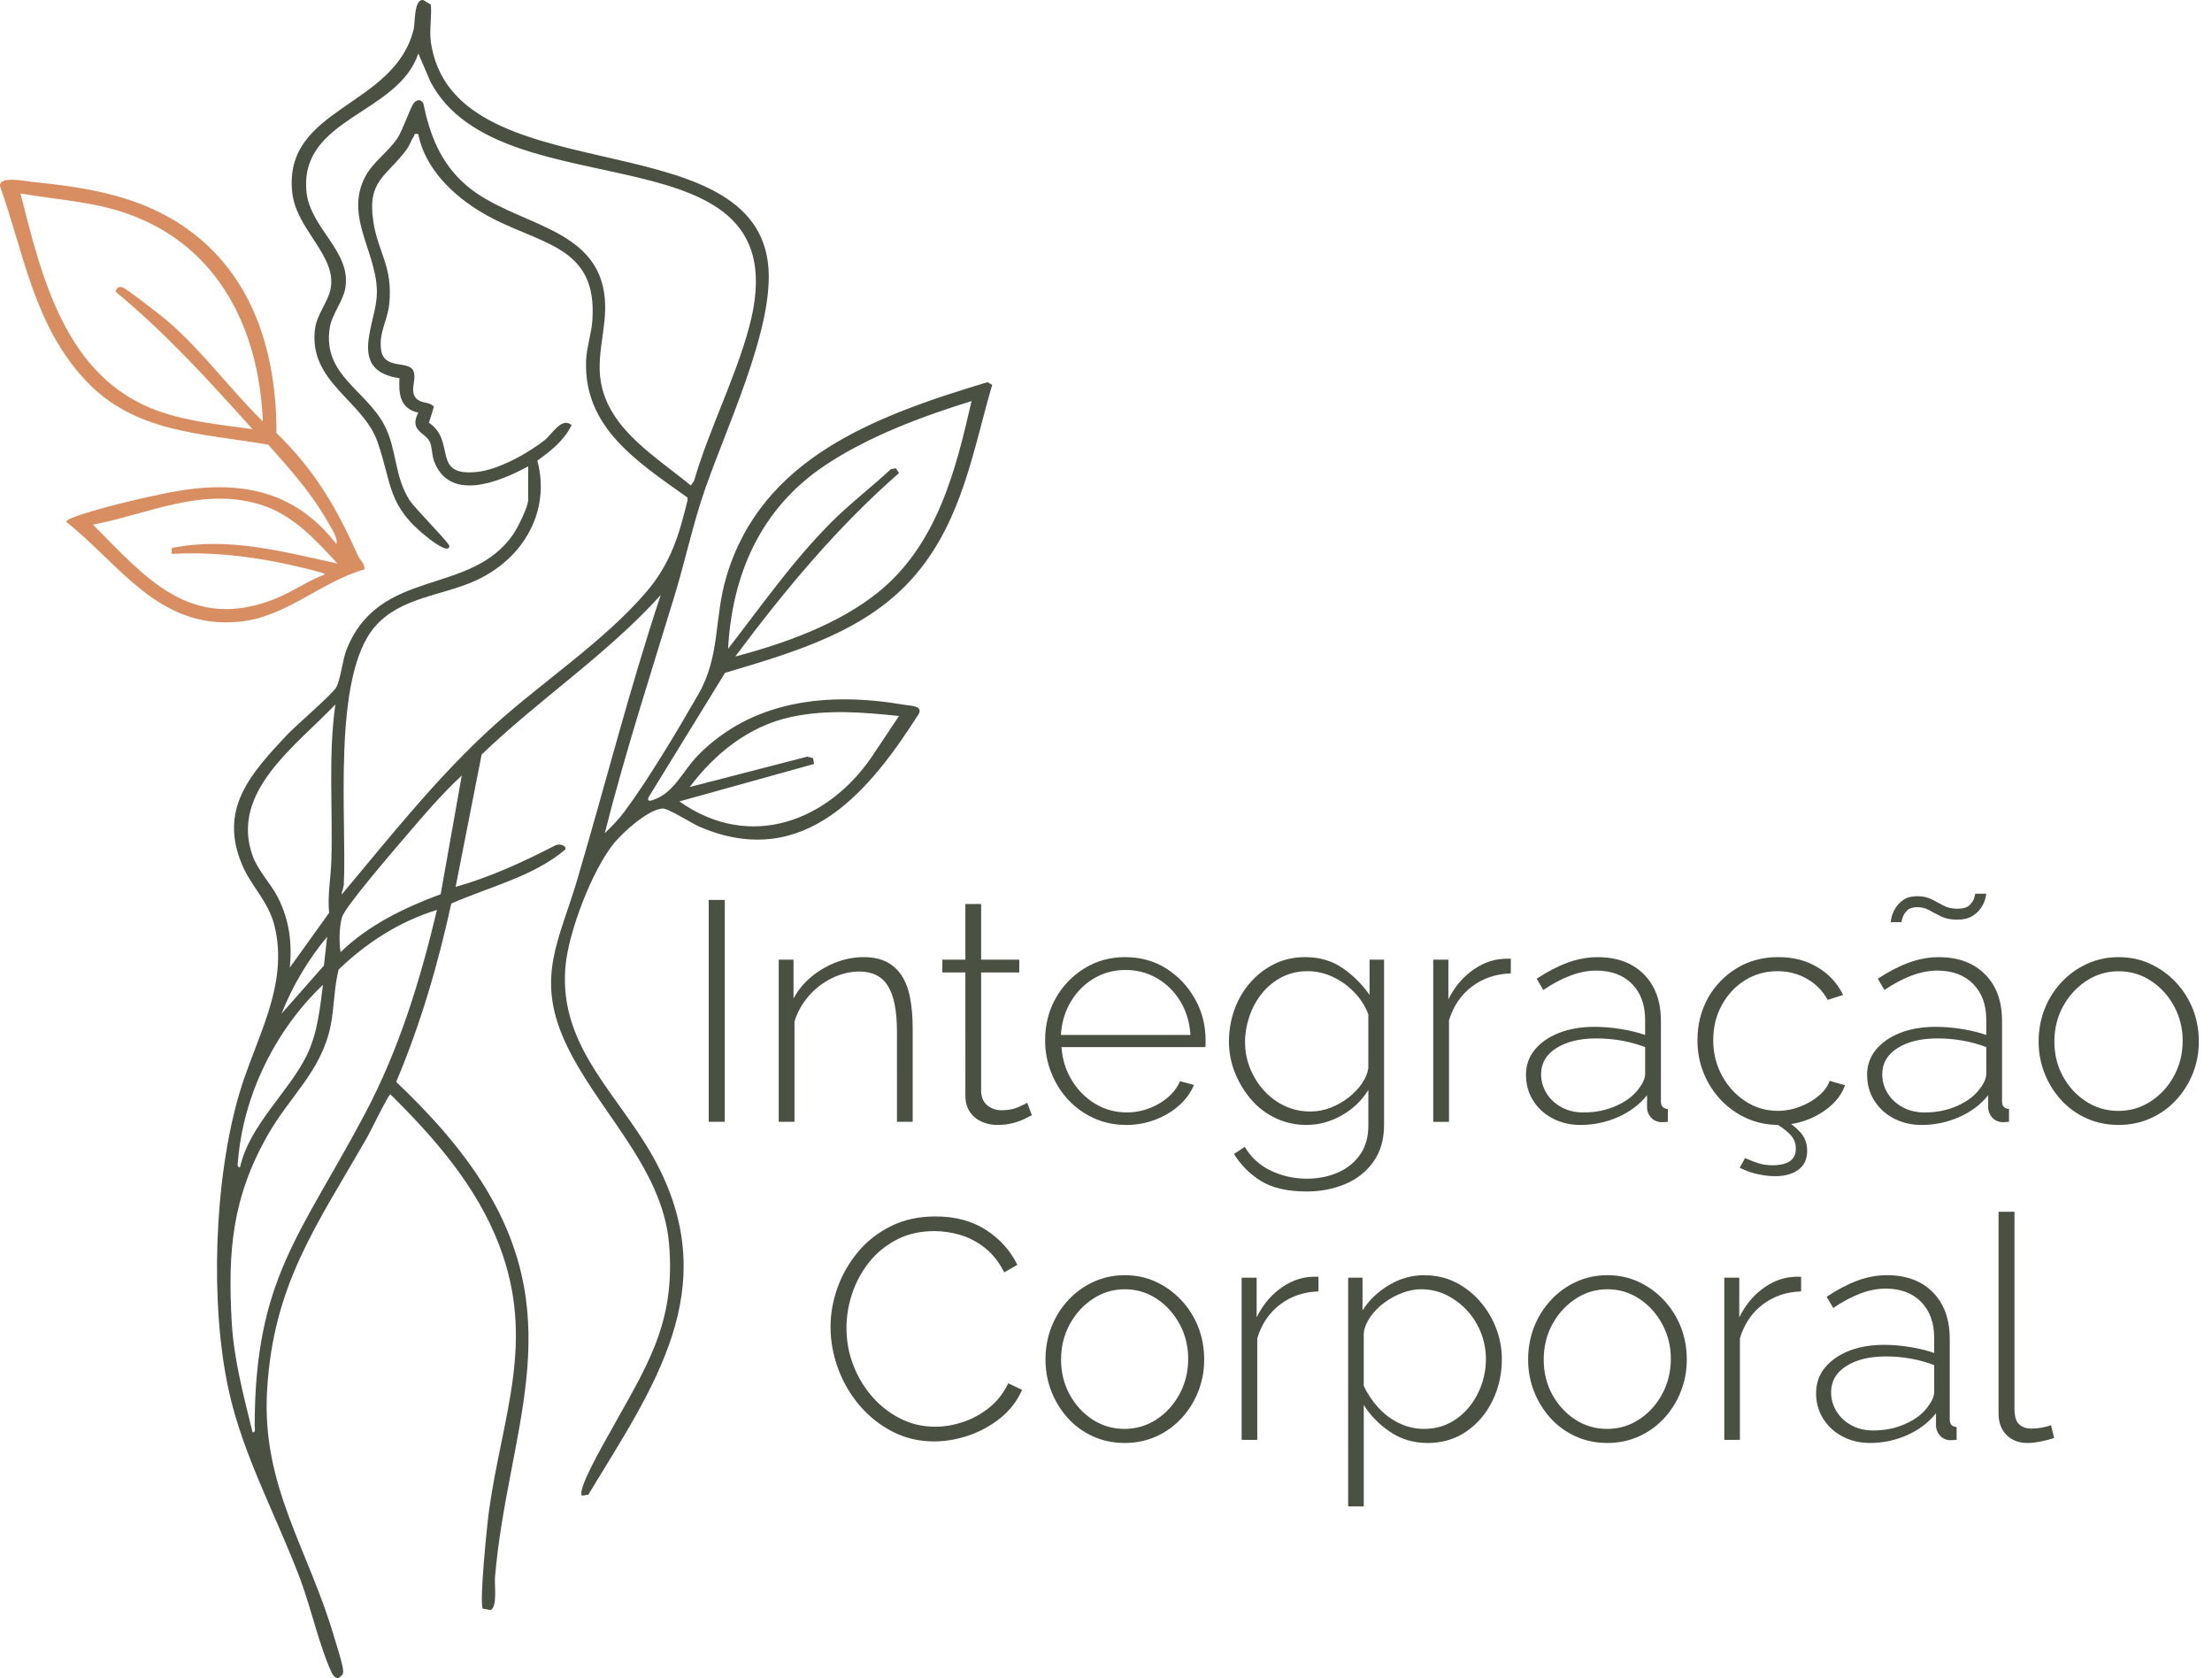 <?xml version="1.0" encoding="UTF-8"?>
<svg xmlns="http://www.w3.org/2000/svg" viewBox="0 0 976.96 740.93">
  <path d="M190.23 18.11c9.28 67.96 140.74 34.53 148.92 97.75 3.72 28.71-20.28 76.42-29.49 105.33-4.39 13.77-7.49 27.91-11.7 41.73-10.63 34.89-21.91 69.64-30.85 104.96 3.09-2.96 6.06-5.99 8.61-9.4 10.6-14.2 23.83-36.41 32.73-51.93 9.81-17.11 6.86-33.59 12.42-52.09 15.56-51.84 64.62-70.54 115.29-85.7l2.06 1.17c-8.47 29.01-13.07 59.03-33.46 83.39-21.04 25.13-53.08 34.43-84.53 43.78l-33.88 55.1c-.28 1.16.07 1.6 1.34 1.25 9.86-2.76 13.77-13.02 20.59-19.94 23.94-24.3 57.11-28.12 90.96-22.33 2.91.5 8.53.38 6.52 4.09-20.91 32.77-50.02 69.85-96.73 49.81-3.58-1.54-14-8.28-16.51-8.08-6.33.51-17.39 10.51-21.21 15.18-9.91 12.13-20.26 39.51-21.57 54.63-3.14 36.3 24.74 57.16 40.42 87.17 29.07 55.64-1.29 98.23-30.34 146.02l-2.77.4c-2.36-2.24 9.41-22.65 11.42-26.3 16.55-30.06 30.21-48.96 27-85.18-3.03-34.23-32.73-59.5-46.17-89.5-12.65-28.23-2.22-44.36 5.66-71.01 12.37-41.87 23.07-84.19 36.86-125.67-23.48 26.08-53.72 46.01-79.09 70.44l-11.5 58.44c15.37-4.35 29.9-11.05 43.9-18.26 1.61-.97 5.06-.25 4.59 1.71-13.9 11.9-33.58 16.49-50.4 23.9-5.85 26.81-13.56 53.27-24.33 78.74 14.69 13.95 28.77 29.43 39.2 46.47 37.26 60.85 9.88 108.57 4.43 172.28-.28 3.25 1.11 12.84-1.84 14.47l-3.53-.62c-1.67-2.45 1.95-37.74 2.75-43.41 5.83-41.79 20.78-74.6 4.46-117.15-9.89-25.79-28.13-46.92-48.06-66.54-1.07.5-8.8 16.49-10.37 19.22-22.49 39.15-41.42 64.92-44.08 111.79-2.4 42.26 18.44 70.06 29.73 108.95.98 3.38 3.96 12.2 3.9 15.03-.03 1.39-1.06 2.06-2.17 2.73-1.59.26-2.65-1.78-3.15-2.87-5.19-11.3-8.97-28.31-13.65-40.77-10.39-27.65-25.36-54.73-31.62-83.48-8.33-38.21-6.39-92.91 4.61-130.61 7.14-24.49 22.29-48.08 15.57-74.63-2.71-10.7-10.16-17.08-14.22-26.68-10.33-24.48 3.28-39.78 19.69-57.27 3.86-4.12 20.4-18.25 21.93-21.23 1.98-3.83 2.64-11.99 4.63-16.91 14.66-36.13 54.7-23.14 73.5-50.61 1.96-2.86 6.57-12.08 6.57-15.11v-14.84c-12.97 7.1-35.03 15.89-41.64-2.55-.92-2.56-.74-6.23-1.88-8.43-2.09-4.02-9.17-4.78-5-12.72-8.15-1.75-8.72-8.55-8.32-15.22-22.35-3.24-11.25-22.41-10.09-35.38 1.67-18.69-14.87-35.19-4.95-53.77 3.32-6.21 10.07-10.81 14.04-16.67 2.45-3.62 6.04-14.47 7.53-15.92s3.05-1.39 4.02.46c2.85 13.73 7.55 26.24 18.82 35.99 20.99 18.16 58.4 17.67 61.32 50.03 1.18 13.14-4.33 25.58-1.41 38.61 4.47 19.96 24.13 31.41 39.4 44.03l1.43-2.05c6.61-22.73 18.34-45.42 24.39-68.13 24.28-91.07-109.6-48.67-140.84-108.14l-5.32-12.44c-9.02 26.91-52.19 28.24-49.46 60.65 1.39 16.47 20.04 26.58 17.2 43.01-.98 5.66-5.95 11.63-6.86 17.38-3.33 20.93 16.04 27.47 24.21 43.27 5.52 10.67 4.19 22.29 11.07 32.99 2.28 3.54 17.6 18.9 17.54 20.19-.17 3.68-8.3-2.73-9.14-3.39-18.62-14.41-16.05-24.06-22.61-42.64-6.48-18.35-30.43-26.33-27.61-49.7.77-6.42 5.58-11.79 6.82-17.42 3.28-14.92-15.08-26.29-16.87-42.98-4.06-37.79 45.2-37.38 53.67-72.17.65-2.66 0-13.16 4.17-12.81l3.37 1.99c.5 5.11-.68 11.15 0 16.11Zm-5.49 41.12c-2.15-.42-1.47.27-2.05 1.1-1.12 1.6-1.74 3.83-3.06 5.62-8.99 12.16-17.45 13.55-14.78 31.65 2.06 13.97 8.75 19.85 7.07 36.67-.71 7.09-4.72 12.7-3.58 20.31 1.3 8.68 11.89 4.6 14.12 8.95 2.09 4.07-2.5 9.85 2.29 13.15 2.07 1.42 5.18.82 6.89 2.93l-2.2 7.06c12.26 8.21.76 23.86 21.29 21.71 9.49-.99 22.53-8.27 29.75-13.98 3.48-2.76 7.57-10.43 11.97-6.7-3.15 6.58-9.06 11.37-15.13 15.69 5.88 21.88-5.65 43.02-27.07 52.89-14.98 6.9-33.36 7.3-44.71 20.48-19.03 22.11-12.31 85.27-13.69 113.66-.08 1.73-.88 2.97-.97 4.61 21.56-25.69 42.44-52.3 67.7-75.05 21.22-19.1 48.53-37.14 66.8-58.52 10.83-12.67 14.55-25.14 18.33-40.78l-.13-1.03c-22.62-16.09-46-31.13-44.71-60.77.24-5.44 2.31-11.67 2.72-16.98 2.71-34.69-24.55-33.65-48.77-48.06-13.38-7.96-25.14-19.75-28.1-34.6ZM429.1 177.1c-22.16 6.83-45.88 15.76-64.87 28.49-28.72 19.25-40.93 48.69-42.66 80.88 14.47-18.65 28.06-38.12 44.84-55.12 8.45-8.56 18.19-15.95 27.01-24.16l2.27-.42 1.38 2.11c-27.61 24.13-50.76 52.11-72.3 80.98 21.72-5.65 45.41-14.24 62.67-28 26.52-21.14 34.7-54.39 41.66-84.77ZM128.01 427.23l17.36-24.18c-.79-7.62.74-15.49.97-22.84.72-23.05-1.44-46.22 1.78-69.14-17.56 18.4-46.5 38.62-36.63 66.59 2.36 6.7 8.03 12.35 11.18 18.47 5.1 9.93 6.4 20.24 5.34 31.1Zm269.06-111.08c-16.06-1.67-31.65-2.98-47.6.41-18.94 4.03-34.03 16.51-44.84 30.95l51.94-13.42 2.54.68.43 2.56-59.48 16.54c31.35 22.16 65.68 8.49 84.94-19.65l12.06-18.07Zm-202.44 78.69 9.32-52.41c-8.91 8.28-16.84 17.56-24.66 26.75-4.84 5.68-26.8 31.04-28.21 35.76-1.26 4.23-1.38 11.14-.66 15.5 12.09-11.82 28.06-19.64 44.22-25.6Zm-1.65 6.96c-16.54 4.99-31.42 14.71-43.42 26.32-2.07 8.1-1.88 16.56-3.52 24.72-4.01 19.97-17.91 31.03-27.67 48.14-15.91 27.87-17.77 51.48-16.03 82.73.92 16.48 5.3 32.73 9.2 48.72 1.56.21.94-2.01.94-3.01.11-64.94 20.38-84.12 48.82-137.85 15.05-28.43 24.33-58.9 31.69-89.77Zm-68.63 45.78 18.72-21.23 1.4-12.69c-8.5 10.25-15.32 21.76-20.12 33.92Zm-18.33 67.83c4.05-18.5 21.53-33.23 29.47-49.44 4.69-9.59 5.87-20.76 7.14-31.11-21.37 20.31-35.18 49.19-37.5 77.6-.08.94-.68 3.16.89 2.95Z" style="fill:#4a5142"></path>
  <path d="M160.94 251.42c-19.41 5.52-34.5 21.16-55.47 23.13-35.61 3.35-52.66-25.57-76.29-44.19.69-.93 1.67-1.29 2.73-1.72 9.46-3.83 33.1-9.33 43.76-11.34 29.88-5.65 54.46-.96 72.93 22.95.69-2.89-2.36-7.18-3.97-10.04-6.98-12.36-16.66-23.22-26.2-33.87-29.81-5.07-59.03-5.29-80.59-28.33C14.91 143.51 10.66 112.07.02 82.2c-.59-4.73 11.04-2.21 14.83-1.82 22.01 2.22 43.58 5.64 62.37 17.07 33.9 20.63 45 57.31 44.87 93.74 16.99 16.44 26.6 33.16 35.93 53.97 1 2.23 3.24 3.79 2.92 6.27Zm-44.85-65.35c-1.58-39.36-18.62-77.33-60.17-91.82-15.32-5.34-30.99-6.06-46.89-8.82 9.29 36.15 19.55 81.49 61.08 96.12 13.29 4.68 27.46 6 41.41 7.95-19.01-21.18-38.19-42.31-60.4-60.64.08-1.75 1.36-2.42 3.04-2 1.49.38 17.5 12.88 19.85 14.9 15.57 13.37 27.49 30.06 42.08 44.31Zm32.96 62.78c-9.37-10.13-19.36-21.33-33.37-25.83-25.98-8.33-49.67 3.83-74.62 8.64 23.03 23.09 42.88 47.56 80.25 32.83 7.65-3.02 14.51-8.03 22.25-10.9-.42-.93-17.49-4.65-20.12-5.17-16.01-3.19-31.15-4.71-47.61-3.87v-2.56c24.86-5.09 49.17 1.6 73.22 6.85Z" style="fill:#d98e62"></path>
  <path d="M313.01 495.34v-97.96h7.1v97.96h-7.1ZM403.11 495.34h-6.96V455.5c0-9.16-1.32-15.87-3.97-20.13-2.65-4.26-6.85-6.39-12.6-6.39-4.09 0-8.1.96-12.05 2.88-3.95 1.92-7.38 4.55-10.3 7.89-2.92 3.34-5.04 7.12-6.34 11.33v44.26h-6.96v-71.61h6.54v17.18c1.95-3.67 4.55-6.85 7.8-9.55 3.25-2.7 6.87-4.83 10.86-6.39 3.99-1.56 8.12-2.34 12.39-2.34 3.99 0 7.36.71 10.1 2.13 2.74 1.42 4.97 3.46 6.68 6.12 1.72 2.66 2.95 5.96 3.69 9.9.74 3.94 1.11 8.43 1.11 13.47v41.1ZM455.75 492.45c-.47.19-1.39.64-2.79 1.38-1.39.74-3.16 1.4-5.29 2-2.14.6-4.5.9-7.1.9s-4.85-.49-7.03-1.46c-2.18-.97-3.92-2.43-5.22-4.37-1.3-1.94-1.95-4.31-1.95-7.08V429.4H416.2v-5.66h10.17v-24.56h6.96v24.56h16.85v5.66h-16.85v52.79c.19 2.69 1.16 4.7 2.92 6.04 1.76 1.34 3.81 2.01 6.13 2.01 2.88 0 5.38-.48 7.52-1.45 2.13-.97 3.39-1.59 3.76-1.86l2.09 5.52ZM497.38 496.72c-5.11 0-9.84-.99-14.2-2.96-4.36-1.97-8.15-4.67-11.35-8.11-3.2-3.44-5.71-7.42-7.52-11.96-1.81-4.54-2.72-9.33-2.72-14.37 0-6.78 1.53-12.92 4.6-18.42s7.29-9.92 12.67-13.26c5.38-3.35 11.42-5.02 18.1-5.02s12.95 1.7 18.24 5.09c5.29 3.39 9.49 7.86 12.6 13.41 3.11 5.54 4.66 11.62 4.66 18.22v1.65c0 .55-.05 1.01-.14 1.37h-63.5c.37 5.4 1.9 10.3 4.6 14.69 2.69 4.39 6.15 7.85 10.37 10.37 4.22 2.52 8.84 3.78 13.86 3.78s9.75-1.29 14.2-3.86c4.46-2.57 7.57-5.89 9.33-9.93l6.13 1.66c-1.39 3.4-3.6 6.44-6.61 9.11-3.02 2.67-6.54 4.76-10.58 6.28s-8.29 2.28-12.74 2.28Zm-28.82-39.73h57.23c-.37-5.58-1.86-10.53-4.46-14.83s-6.01-7.69-10.23-10.16c-4.22-2.47-8.89-3.71-13.99-3.71s-9.75 1.24-13.93 3.71c-4.18 2.47-7.57 5.86-10.17 10.16-2.6 4.3-4.09 9.25-4.46 14.83ZM577.03 496.72c-4.92 0-9.49-1.01-13.72-3.04-4.23-2.02-7.85-4.81-10.86-8.35-3.02-3.54-5.38-7.5-7.1-11.87-1.72-4.37-2.58-8.9-2.58-13.59s.81-9.57 2.44-14.07c1.62-4.51 3.95-8.49 6.96-11.93 3.02-3.45 6.57-6.18 10.65-8.21 4.08-2.02 8.63-3.04 13.65-3.04 6.31 0 11.81 1.61 16.5 4.83 4.69 3.22 8.66 7.17 11.91 11.87v-15.59h6.41v73.02c0 6.43-1.58 11.85-4.73 16.26-3.16 4.41-7.33 7.69-12.53 9.85-5.2 2.16-10.82 3.24-16.85 3.24-8.45 0-15.16-1.52-20.12-4.55-4.97-3.04-8.98-7.04-12.04-12l4.73-3.17c2.88 4.78 6.78 8.32 11.7 10.62 4.92 2.3 10.17 3.45 15.74 3.45 4.92 0 9.45-.89 13.58-2.66 4.13-1.77 7.43-4.41 9.89-7.91 2.46-3.5 3.69-7.8 3.69-12.89v-15.73c-2.88 4.69-6.8 8.44-11.77 11.25-4.97 2.81-10.14 4.21-15.53 4.21Zm1.68-5.93c3.06 0 6.03-.55 8.91-1.66 2.88-1.1 5.52-2.6 7.94-4.48 2.41-1.88 4.41-3.98 5.99-6.28 1.58-2.3 2.51-4.6 2.79-6.9v-23.59c-1.39-3.68-3.5-6.97-6.34-9.87-2.83-2.9-6.01-5.15-9.54-6.76-3.53-1.61-7.15-2.42-10.86-2.42-4.37 0-8.26.92-11.7 2.76-3.44 1.84-6.34 4.25-8.7 7.24-2.37 2.99-4.18 6.35-5.43 10.07-1.25 3.73-1.88 7.43-1.88 11.11 0 4.14.74 8.05 2.23 11.73 1.48 3.68 3.55 6.97 6.2 9.87 2.65 2.9 5.71 5.15 9.19 6.76 3.48 1.61 7.22 2.42 11.21 2.42ZM667.27 429.81c-6.5.19-12.18 2.09-17.06 5.73-4.87 3.63-8.29 8.62-10.24 14.97v44.84h-6.96v-71.61h6.68v17.52c2.51-5.06 5.85-9.17 10.03-12.35 4.18-3.17 8.59-4.99 13.23-5.45.93-.09 1.76-.14 2.51-.14h1.81v6.48ZM673.95 474.72c0-4.31 1.3-8.05 3.9-11.21 2.6-3.16 6.17-5.64 10.72-7.43 4.55-1.79 9.79-2.68 15.74-2.68 3.71 0 7.56.32 11.56.97 3.99.64 7.57 1.52 10.72 2.62v-6.74c0-6.58-1.93-11.84-5.78-15.78-3.85-3.93-9.17-5.9-15.94-5.9-3.62 0-7.38.74-11.28 2.21-3.9 1.47-7.89 3.59-11.98 6.35l-2.92-4.97c4.73-3.13 9.31-5.5 13.72-7.11 4.41-1.61 8.79-2.41 13.16-2.41 8.63 0 15.46 2.52 20.47 7.56 5.01 5.04 7.52 11.91 7.52 20.61v35.45c0 1.1.25 1.92.77 2.47.51.55 1.27.87 2.3.96v5.66c-.84.09-1.53.14-2.09.14h-1.39c-1.76-.28-3.13-1.01-4.11-2.21-.97-1.19-1.51-2.53-1.6-4v-5.66c-3.34 4.14-7.64 7.36-12.88 9.66-5.25 2.3-10.75 3.45-16.5 3.45-4.55 0-8.66-.96-12.32-2.89-3.67-1.92-6.54-4.56-8.63-7.91-2.09-3.35-3.13-7.08-3.13-11.21Zm49.86 5.91c.93-1.19 1.62-2.33 2.09-3.43.46-1.1.7-2.11.7-3.02v-11.82c-3.34-1.28-6.82-2.24-10.44-2.88-3.62-.64-7.33-.96-11.14-.96-7.24 0-13.11 1.42-17.62 4.26-4.5 2.84-6.75 6.69-6.75 11.54 0 3.02.79 5.82 2.37 8.38 1.58 2.57 3.78 4.63 6.61 6.18 2.83 1.56 6.1 2.33 9.82 2.33 5.2 0 10-.98 14.41-2.95 4.41-1.97 7.73-4.51 9.96-7.62ZM785.49 496.72c-5.01 0-9.7-.99-14.06-2.96-4.37-1.97-8.17-4.67-11.42-8.11-3.25-3.44-5.78-7.4-7.59-11.89-1.81-4.49-2.72-9.3-2.72-14.43 0-6.87 1.53-13.06 4.6-18.56s7.29-9.9 12.67-13.2c5.38-3.3 11.51-4.95 18.38-4.95s12.39 1.5 17.41 4.48c5.01 2.99 8.77 7.06 11.28 12.21l-6.82 2.21c-2.14-3.95-5.18-7.06-9.12-9.31-3.95-2.25-8.29-3.38-13.02-3.38-5.29 0-10.07 1.33-14.34 3.98-4.27 2.66-7.68 6.29-10.24 10.92-2.55 4.63-3.83 9.82-3.83 15.59s1.3 10.9 3.9 15.66c2.6 4.76 6.06 8.54 10.38 11.33 4.32 2.79 9.07 4.19 14.27 4.19 3.34 0 6.61-.62 9.82-1.86 3.2-1.24 5.99-2.87 8.35-4.9 2.37-2.02 3.92-4.18 4.67-6.48l6.82 1.93c-1.21 3.4-3.3 6.42-6.27 9.04-2.97 2.62-6.43 4.69-10.38 6.21-3.95 1.52-8.19 2.28-12.74 2.28Zm-1.39 22.63c-2.42 0-5.01-.3-7.8-.9-2.79-.6-5.43-1.54-7.94-2.83l2.37-4.28c2.04.92 3.99 1.68 5.85 2.28 1.86.6 3.94.9 6.27.9 3.34 0 5.89-.6 7.66-1.79 1.76-1.2 2.65-3.04 2.65-5.52s-.88-4.62-2.65-6.42c-1.76-1.79-4.27-3.61-7.52-5.45l3.48-2.07c3.62 2.11 6.48 4.3 8.56 6.55 2.09 2.25 3.13 5.04 3.13 8.35 0 3.68-1.3 6.46-3.9 8.35-2.6 1.88-5.99 2.83-10.17 2.83ZM824.62 474.72c0-4.31 1.3-8.05 3.9-11.21 2.6-3.16 6.17-5.64 10.72-7.43 4.55-1.79 9.79-2.68 15.74-2.68 3.71 0 7.56.32 11.56.97 3.99.64 7.57 1.52 10.72 2.62v-6.74c0-6.58-1.93-11.84-5.78-15.78-3.85-3.93-9.17-5.9-15.94-5.9-3.62 0-7.38.74-11.28 2.21-3.9 1.47-7.89 3.59-11.98 6.35l-2.92-4.97c4.73-3.13 9.31-5.5 13.72-7.11 4.41-1.61 8.79-2.41 13.16-2.41 8.63 0 15.46 2.52 20.47 7.56 5.01 5.04 7.52 11.91 7.52 20.61v35.45c0 1.1.25 1.92.77 2.47.51.55 1.27.87 2.3.96v5.66c-.84.09-1.53.14-2.09.14h-1.39c-1.76-.28-3.13-1.01-4.11-2.21-.97-1.19-1.51-2.53-1.6-4v-5.66c-3.34 4.14-7.64 7.36-12.88 9.66-5.25 2.3-10.75 3.45-16.5 3.45-4.55 0-8.66-.96-12.32-2.89-3.67-1.92-6.54-4.56-8.63-7.91-2.09-3.35-3.13-7.08-3.13-11.21Zm49.86 5.91c.93-1.19 1.62-2.33 2.09-3.43.46-1.1.7-2.11.7-3.02v-11.82c-3.34-1.28-6.82-2.24-10.44-2.88-3.62-.64-7.33-.96-11.14-.96-7.24 0-13.11 1.42-17.62 4.26-4.5 2.84-6.75 6.69-6.75 11.54 0 3.02.79 5.82 2.37 8.38 1.58 2.57 3.78 4.63 6.61 6.18 2.83 1.56 6.1 2.33 9.82 2.33 5.2 0 10-.98 14.41-2.95 4.41-1.97 7.73-4.51 9.96-7.62Zm-10.03-74.55c-2.79 0-5.13-.46-7.03-1.38-1.9-.92-3.67-1.84-5.29-2.76-1.62-.92-3.41-1.38-5.36-1.38s-3.55.51-4.53 1.52c-.97 1.01-1.62 2.07-1.95 3.17-.33 1.1-.49 1.75-.49 1.93h-4.74c0-.37.14-1.15.42-2.35.28-1.19.84-2.48 1.67-3.86.84-1.38 2.02-2.6 3.55-3.66 1.53-1.06 3.55-1.59 6.06-1.59s4.64.46 6.41 1.38c1.76.92 3.5 1.84 5.22 2.76 1.72.92 3.74 1.38 6.06 1.38 2.51 0 4.29-.5 5.36-1.52 1.07-1.01 1.76-2.07 2.09-3.17.32-1.1.49-1.75.49-1.93h4.87c0 .37-.16 1.17-.49 2.41-.33 1.24-.95 2.55-1.88 3.93-.93 1.38-2.23 2.58-3.9 3.59-1.67 1.01-3.85 1.52-6.54 1.52ZM935.75 496.72c-5.11 0-9.82-.96-14.13-2.89-4.32-1.92-8.05-4.6-11.21-8.04-3.16-3.44-5.62-7.38-7.38-11.82-1.76-4.45-2.65-9.14-2.65-14.09s.88-9.92 2.65-14.36c1.76-4.45 4.25-8.39 7.45-11.82 3.2-3.44 6.96-6.14 11.28-8.11 4.32-1.97 8.98-2.96 14-2.96s9.65.98 13.93 2.96c4.27 1.97 8.03 4.67 11.28 8.11 3.25 3.44 5.75 7.38 7.52 11.82 1.76 4.44 2.65 9.23 2.65 14.36s-.88 9.64-2.65 14.09c-1.76 4.45-4.25 8.38-7.45 11.82s-6.96 6.12-11.28 8.04-8.98 2.89-14 2.89Zm-28.41-36.83c0 5.68 1.27 10.83 3.83 15.45 2.55 4.62 5.96 8.31 10.24 11.06 4.27 2.75 9 4.12 14.2 4.12s9.96-1.39 14.27-4.19c4.32-2.79 7.75-6.55 10.3-11.26 2.55-4.71 3.83-9.87 3.83-15.45s-1.28-10.71-3.83-15.38-5.97-8.4-10.24-11.19c-4.27-2.79-9.01-4.19-14.2-4.19s-9.96 1.42-14.27 4.26c-4.32 2.84-7.75 6.59-10.3 11.26-2.55 4.67-3.83 9.84-3.83 15.52ZM366.82 585.96c0-5.88 1.03-11.7 3.1-17.45 2.07-5.75 5.08-10.99 9.04-15.73 3.95-4.74 8.81-8.53 14.56-11.38 5.75-2.85 12.3-4.28 19.66-4.28 8.74 0 16.19 2 22.35 6s10.76 9.13 13.8 15.38l-5.79 3.31c-2.3-4.51-5.13-8.09-8.49-10.76-3.36-2.67-6.97-4.57-10.83-5.73-3.86-1.15-7.73-1.72-11.59-1.72-6.16 0-11.66 1.24-16.49 3.73-4.83 2.48-8.9 5.79-12.21 9.93-3.31 4.14-5.82 8.74-7.52 13.8-1.7 5.06-2.55 10.16-2.55 15.31 0 5.79 1.01 11.29 3.04 16.49 2.02 5.2 4.81 9.82 8.35 13.87 3.54 4.05 7.68 7.27 12.42 9.66 4.74 2.39 9.86 3.59 15.38 3.59 3.95 0 7.98-.67 12.07-2s7.93-3.4 11.52-6.21c3.59-2.8 6.48-6.46 8.69-10.97l6.07 2.9c-2.12 4.88-5.29 9.02-9.52 12.42-4.23 3.4-8.92 5.98-14.07 7.73s-10.26 2.62-15.31 2.62c-6.62 0-12.74-1.45-18.35-4.35-5.61-2.9-10.46-6.76-14.56-11.59-4.09-4.83-7.24-10.25-9.45-16.28-2.21-6.02-3.31-12.12-3.31-18.28ZM496.79 637.15c-5.06 0-9.73-.96-14-2.89-4.28-1.92-7.98-4.6-11.11-8.04-3.13-3.44-5.57-7.38-7.31-11.82-1.75-4.45-2.62-9.14-2.62-14.09s.87-9.92 2.62-14.36c1.75-4.45 4.21-8.39 7.38-11.82 3.17-3.44 6.9-6.14 11.18-8.11 4.28-1.97 8.9-2.96 13.87-2.96s9.56.98 13.8 2.96c4.23 1.97 7.95 4.67 11.17 8.11 3.22 3.44 5.7 7.38 7.45 11.82s2.62 9.23 2.62 14.36-.88 9.64-2.62 14.09c-1.75 4.45-4.21 8.38-7.38 11.82-3.17 3.44-6.9 6.12-11.18 8.04-4.28 1.92-8.9 2.89-13.87 2.89Zm-28.15-36.84c0 5.68 1.26 10.83 3.79 15.45 2.53 4.62 5.91 8.31 10.14 11.06s8.92 4.12 14.07 4.12 9.86-1.39 14.14-4.19c4.28-2.79 7.68-6.55 10.21-11.26 2.53-4.71 3.79-9.87 3.79-15.45s-1.27-10.71-3.79-15.38c-2.53-4.67-5.91-8.4-10.14-11.19-4.23-2.79-8.92-4.19-14.07-4.19s-9.86 1.42-14.14 4.26c-4.28 2.84-7.68 6.59-10.21 11.26-2.53 4.67-3.79 9.84-3.79 15.52ZM582.33 570.23c-6.44.19-12.07 2.09-16.9 5.73-4.83 3.63-8.21 8.62-10.14 14.97v44.84h-6.9v-71.61h6.62v17.52c2.48-5.06 5.79-9.17 9.93-12.35 4.14-3.17 8.51-4.99 13.11-5.45.92-.09 1.75-.14 2.48-.14h1.79v6.48ZM630.48 637.15c-6.16 0-11.66-1.63-16.49-4.88s-8.72-7.22-11.66-11.89v44.78h-6.9V564.17h6.35v14.43c2.94-4.58 6.85-8.32 11.73-11.2 4.88-2.89 10.02-4.33 15.45-4.33 5.06 0 9.66 1.03 13.8 3.09 4.14 2.06 7.75 4.86 10.83 8.38 3.08 3.53 5.47 7.49 7.17 11.89 1.7 4.4 2.55 8.98 2.55 13.75 0 6.6-1.38 12.72-4.14 18.35-2.76 5.64-6.6 10.15-11.52 13.54-4.92 3.39-10.65 5.09-17.18 5.09Zm-1.66-6.21c4.23 0 8.02-.87 11.38-2.61 3.36-1.74 6.23-4.07 8.62-7.01 2.39-2.93 4.23-6.23 5.52-9.89 1.29-3.66 1.93-7.42 1.93-11.26 0-4.12-.74-8.04-2.21-11.74-1.47-3.71-3.52-6.98-6.14-9.82-2.62-2.84-5.66-5.1-9.11-6.8s-7.2-2.54-11.24-2.54c-2.48 0-5.13.5-7.93 1.51-2.81 1.01-5.47 2.42-8 4.25-2.53 1.83-4.62 3.92-6.28 6.25-1.66 2.33-2.67 4.74-3.04 7.21v23.5c1.66 3.48 3.79 6.66 6.42 9.54 2.62 2.88 5.68 5.17 9.17 6.86 3.5 1.69 7.13 2.54 10.9 2.54ZM709.95 637.15c-5.06 0-9.73-.96-14-2.89s-7.98-4.6-11.11-8.04c-3.13-3.44-5.57-7.38-7.31-11.82-1.75-4.45-2.62-9.14-2.62-14.09s.87-9.92 2.62-14.36c1.75-4.45 4.21-8.39 7.38-11.82 3.17-3.44 6.9-6.14 11.17-8.11 4.28-1.97 8.9-2.96 13.87-2.96s9.56.98 13.8 2.96c4.23 1.97 7.95 4.67 11.17 8.11 3.22 3.44 5.7 7.38 7.45 11.82s2.62 9.23 2.62 14.36-.88 9.64-2.62 14.09c-1.75 4.45-4.21 8.38-7.38 11.82-3.17 3.44-6.9 6.12-11.18 8.04-4.28 1.92-8.9 2.89-13.87 2.89Zm-28.15-36.84c0 5.68 1.26 10.83 3.79 15.45 2.53 4.62 5.91 8.31 10.14 11.06s8.92 4.12 14.07 4.12 9.86-1.39 14.14-4.19c4.28-2.79 7.68-6.55 10.21-11.26 2.53-4.71 3.79-9.87 3.79-15.45s-1.27-10.71-3.79-15.38c-2.53-4.67-5.91-8.4-10.14-11.19-4.23-2.79-8.92-4.19-14.07-4.19s-9.87 1.42-14.14 4.26c-4.28 2.84-7.68 6.59-10.21 11.26-2.53 4.67-3.79 9.84-3.79 15.52ZM795.49 570.23c-6.44.19-12.07 2.09-16.9 5.73-4.83 3.63-8.21 8.62-10.14 14.97v44.84h-6.9v-71.61h6.62v17.52c2.48-5.06 5.79-9.17 9.93-12.35 4.14-3.17 8.51-4.99 13.11-5.45.92-.09 1.75-.14 2.48-.14h1.79v6.48ZM802.11 615.14c0-4.31 1.29-8.05 3.86-11.21s6.12-5.64 10.62-7.43c4.51-1.79 9.7-2.68 15.59-2.68 3.68 0 7.5.32 11.45.97 3.95.64 7.5 1.52 10.62 2.62v-6.74c0-6.58-1.91-11.84-5.73-15.78-3.82-3.93-9.08-5.9-15.8-5.9-3.59 0-7.31.74-11.18 2.21-3.86 1.47-7.82 3.59-11.87 6.35l-2.9-4.97c4.69-3.13 9.22-5.5 13.59-7.11 4.37-1.61 8.71-2.41 13.04-2.41 8.55 0 15.31 2.52 20.28 7.56 4.97 5.04 7.45 11.91 7.45 20.61v35.45c0 1.1.25 1.92.76 2.47.5.55 1.26.87 2.28.96v5.66c-.83.09-1.52.14-2.07.14h-1.38c-1.75-.28-3.1-1.01-4.07-2.21-.97-1.19-1.5-2.53-1.59-4v-5.66c-3.31 4.14-7.57 7.36-12.76 9.66-5.2 2.3-10.65 3.45-16.35 3.45-4.51 0-8.58-.96-12.21-2.89-3.63-1.92-6.48-4.56-8.55-7.91-2.07-3.35-3.1-7.08-3.1-11.21Zm49.39 5.91c.92-1.19 1.61-2.33 2.07-3.43.46-1.1.69-2.11.69-3.02v-11.82c-3.31-1.28-6.76-2.24-10.35-2.88-3.59-.64-7.27-.96-11.04-.96-7.17 0-12.99 1.42-17.45 4.26-4.46 2.84-6.69 6.69-6.69 11.54 0 3.02.78 5.82 2.35 8.38 1.56 2.57 3.75 4.63 6.55 6.18 2.8 1.56 6.05 2.33 9.73 2.33 5.15 0 9.91-.98 14.28-2.95 4.37-1.97 7.66-4.51 9.87-7.62ZM882.68 535.05h7.04v87.01c0 3.33.69 5.62 2.07 6.87s3.17 1.87 5.38 1.87c1.47 0 2.99-.14 4.55-.41 1.56-.28 2.94-.64 4.14-1.1l1.38 5.66c-1.57.55-3.5 1.06-5.79 1.52-2.3.46-4.28.69-5.93.69-3.86 0-6.97-1.18-9.31-3.54-2.35-2.36-3.52-5.53-3.52-9.5v-89.06Z" style="fill:#4a5142"></path>
</svg>
